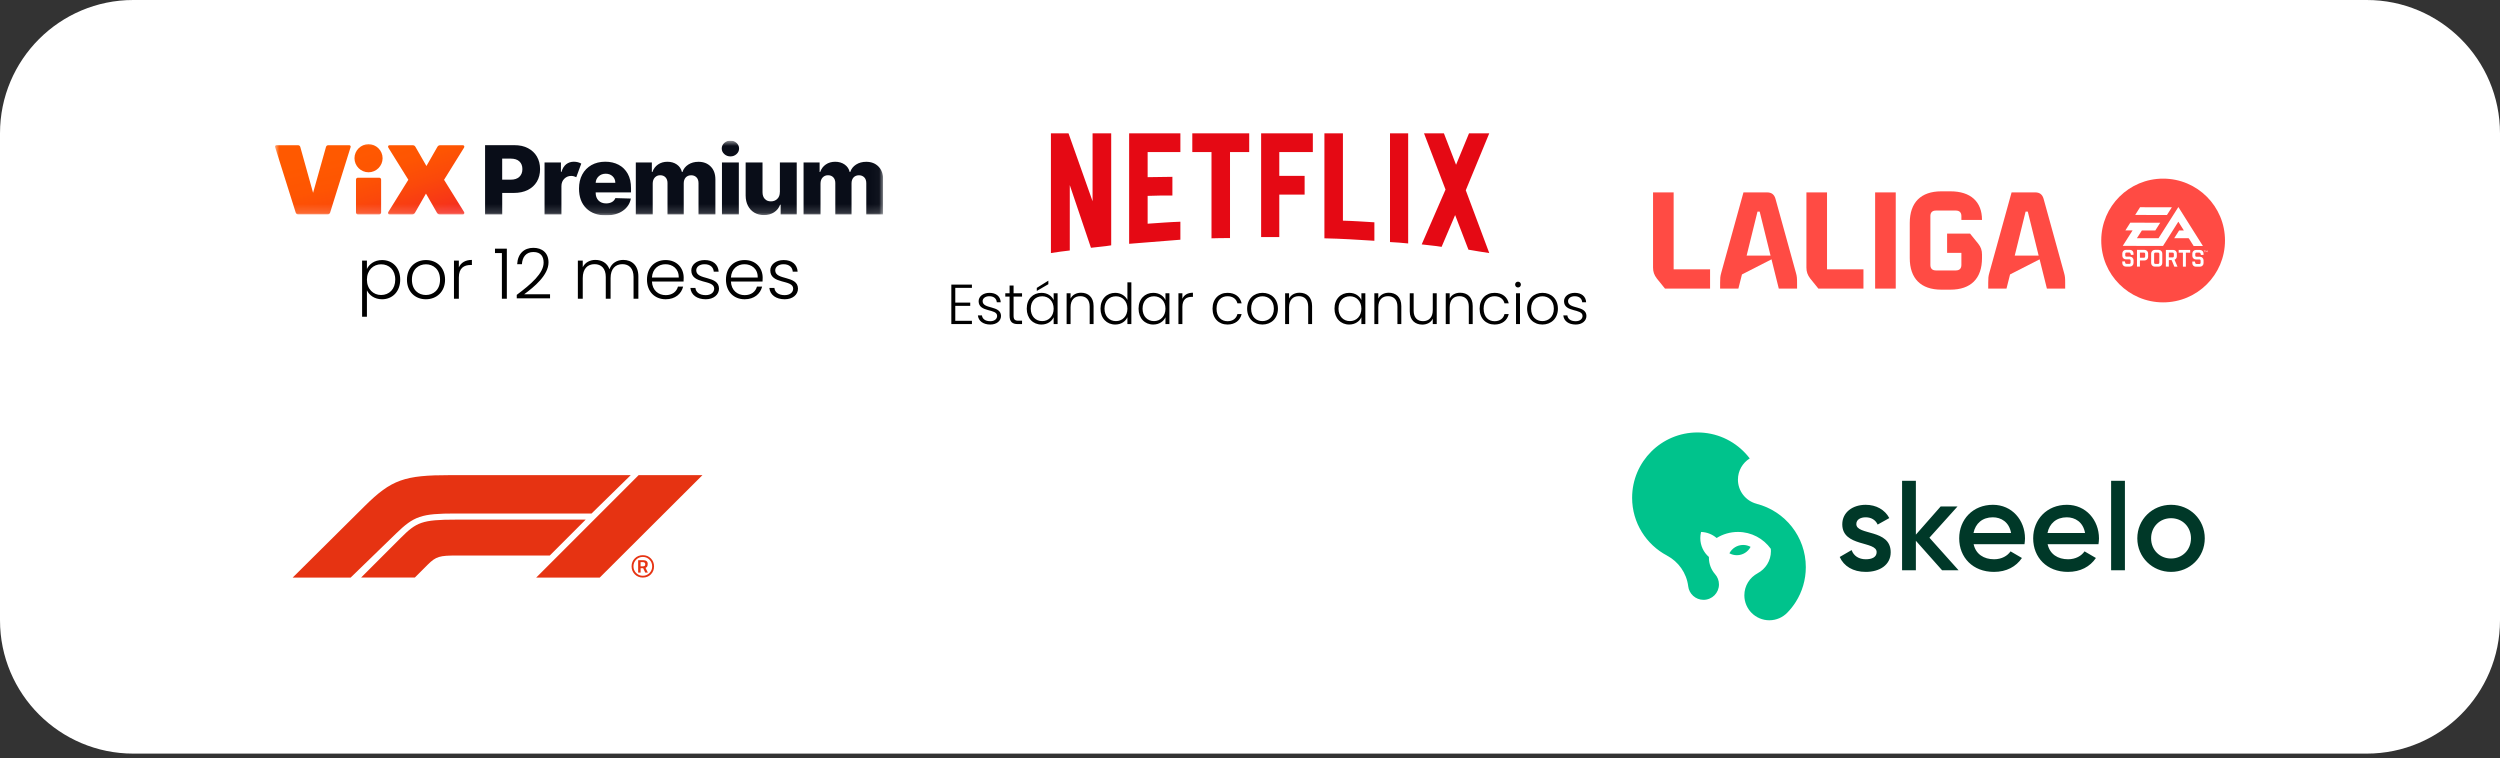 <svg xmlns="http://www.w3.org/2000/svg" width="300" height="91" viewBox="0 0 300 91" fill="none"><rect x="0" y="0" width="300" height="91" fill="#333333" stroke="none"/><path d="M0 16C0 7.163 7.163 0 16 0H284C292.837 0 300 7.163 300 16V74.433C300 83.269 292.837 90.433 284 90.433H16C7.163 90.433 0 83.269 0 74.433V16Z" fill="white"></path><g clip-path="url(#clip0_3051_4279)"><mask id="mask0_3051_4279" style="mask-type:luminance" maskUnits="userSpaceOnUse" x="33" y="16" width="73" height="10"><path d="M105.974 16.873H33V25.845H105.974V16.873Z" fill="white"></path></mask><g mask="url(#mask0_3051_4279)"><path d="M58.209 25.727V17.415H61.711C62.345 17.415 62.897 17.538 63.358 17.78C63.818 18.021 64.179 18.358 64.43 18.791C64.68 19.224 64.808 19.725 64.808 20.295C64.808 20.864 64.68 21.37 64.425 21.799C64.17 22.227 63.805 22.56 63.335 22.797C62.865 23.034 62.304 23.152 61.657 23.152H60.266V25.731H58.213L58.209 25.727ZM60.261 21.562H61.273C61.734 21.562 62.085 21.448 62.327 21.215C62.569 20.983 62.687 20.678 62.687 20.29C62.687 19.903 62.569 19.598 62.327 19.37C62.085 19.142 61.734 19.033 61.273 19.033H60.261V21.562Z" fill="#090D18"></path><path d="M65.346 25.727V19.493H67.312V20.628H67.38C67.494 20.217 67.686 19.912 67.946 19.707C68.21 19.506 68.511 19.406 68.863 19.406C69.031 19.406 69.191 19.429 69.341 19.465C69.492 19.506 69.629 19.561 69.752 19.634L69.154 21.265C69.068 21.224 68.972 21.188 68.872 21.156C68.771 21.124 68.657 21.11 68.539 21.11C68.22 21.11 67.946 21.224 67.718 21.448C67.49 21.671 67.371 21.972 67.371 22.341V25.727H65.346Z" fill="#090D18"></path><path d="M72.702 25.845C71.704 25.845 70.915 25.558 70.344 24.988C69.77 24.419 69.482 23.635 69.482 22.632C69.482 21.99 69.61 21.425 69.87 20.942C70.13 20.459 70.495 20.081 70.969 19.812C71.444 19.543 72 19.406 72.639 19.406C73.241 19.406 73.774 19.529 74.239 19.775C74.705 20.021 75.065 20.381 75.329 20.851C75.594 21.325 75.722 21.903 75.722 22.587V23.084H71.48V23.138C71.48 23.521 71.594 23.826 71.818 24.059C72.041 24.291 72.351 24.41 72.739 24.41C73.003 24.41 73.236 24.355 73.432 24.245C73.628 24.136 73.765 23.977 73.843 23.772L75.704 23.826C75.59 24.437 75.266 24.929 74.741 25.294C74.217 25.663 73.537 25.845 72.702 25.845ZM71.48 21.935H73.838C73.838 21.616 73.724 21.352 73.51 21.151C73.295 20.946 73.017 20.846 72.684 20.846C72.351 20.846 72.064 20.951 71.84 21.161C71.617 21.37 71.494 21.63 71.48 21.94V21.935Z" fill="#090D18"></path><path d="M76.297 25.727V19.493H78.222V20.637H78.29C78.422 20.259 78.646 19.958 78.965 19.739C79.28 19.52 79.658 19.411 80.091 19.411C80.525 19.411 80.912 19.52 81.227 19.744C81.542 19.967 81.743 20.263 81.829 20.637H81.898C82.016 20.268 82.249 19.972 82.596 19.748C82.942 19.525 83.348 19.416 83.818 19.416C84.42 19.416 84.908 19.602 85.282 19.981C85.656 20.354 85.847 20.874 85.847 21.535V25.731H83.822V21.99C83.822 21.68 83.74 21.443 83.576 21.279C83.412 21.115 83.202 21.033 82.942 21.033C82.664 21.033 82.445 21.125 82.285 21.298C82.126 21.475 82.048 21.712 82.048 22.009V25.731H80.101V21.968C80.101 21.676 80.019 21.448 79.859 21.279C79.699 21.111 79.49 21.029 79.225 21.029C78.96 21.029 78.746 21.12 78.577 21.302C78.409 21.485 78.326 21.73 78.326 22.04V25.727H76.301H76.297Z" fill="#090D18"></path><path d="M87.649 18.769C87.366 18.769 87.12 18.677 86.915 18.491C86.709 18.304 86.609 18.081 86.609 17.821C86.609 17.561 86.709 17.333 86.915 17.151C87.12 16.969 87.361 16.873 87.649 16.873C87.936 16.873 88.182 16.964 88.383 17.151C88.584 17.333 88.689 17.557 88.689 17.821C88.689 18.085 88.588 18.308 88.383 18.491C88.182 18.677 87.936 18.769 87.649 18.769ZM86.636 25.727V19.493H88.661V25.727H86.636Z" fill="#090D18"></path><path d="M93.587 23.038V19.498H95.607V25.731H93.678V24.569H93.61C93.468 24.952 93.231 25.253 92.889 25.476C92.552 25.7 92.141 25.809 91.667 25.809C91.229 25.809 90.85 25.713 90.522 25.517C90.194 25.321 89.938 25.048 89.756 24.697C89.573 24.346 89.482 23.936 89.478 23.467V19.493H91.503V23.075C91.503 23.412 91.598 23.681 91.776 23.872C91.954 24.068 92.2 24.164 92.51 24.164C92.821 24.164 93.067 24.068 93.272 23.868C93.482 23.672 93.582 23.394 93.582 23.029L93.587 23.038Z" fill="#090D18"></path><path d="M96.428 25.727V19.493H98.353V20.637H98.421C98.554 20.259 98.777 19.958 99.096 19.739C99.411 19.52 99.79 19.411 100.223 19.411C100.656 19.411 101.044 19.52 101.359 19.744C101.673 19.967 101.874 20.263 101.961 20.637H102.029C102.148 20.268 102.38 19.972 102.727 19.748C103.073 19.525 103.479 19.416 103.949 19.416C104.551 19.416 105.039 19.602 105.413 19.981C105.787 20.359 105.979 20.874 105.979 21.535V25.731H103.954V21.99C103.954 21.68 103.872 21.443 103.707 21.279C103.543 21.115 103.333 21.033 103.078 21.033C102.8 21.033 102.581 21.125 102.421 21.298C102.262 21.475 102.184 21.712 102.184 22.009V25.731H100.237V21.968C100.237 21.676 100.154 21.448 99.995 21.279C99.835 21.111 99.625 21.029 99.361 21.029C99.096 21.029 98.882 21.12 98.713 21.302C98.544 21.485 98.462 21.73 98.462 22.04V25.727H96.437H96.428Z" fill="#090D18"></path><path d="M45.734 25.49C45.734 25.631 45.638 25.727 45.497 25.727H42.956C42.815 25.727 42.719 25.631 42.719 25.49V21.562C42.719 21.421 42.815 21.325 42.956 21.325H45.497C45.638 21.325 45.734 21.421 45.734 21.562V25.49ZM42.537 18.988C42.537 18.063 43.298 17.302 44.224 17.302C45.15 17.302 45.912 18.063 45.912 18.988C45.912 19.913 45.15 20.674 44.224 20.674C43.298 20.674 42.537 19.913 42.537 18.988Z" fill="url(#paint0_linear_3051_4279)"></path><path d="M35.741 17.42C35.897 17.42 36.001 17.502 36.038 17.643L37.57 23.139L39.116 17.643C39.153 17.502 39.258 17.42 39.413 17.42H41.908C42.026 17.42 42.108 17.538 42.077 17.643L39.618 25.499C39.568 25.654 39.463 25.722 39.308 25.722H35.792C35.636 25.722 35.532 25.649 35.481 25.499L33.009 17.643C32.973 17.538 33.06 17.42 33.178 17.42H35.746H35.741Z" fill="url(#paint1_linear_3051_4279)"></path><path d="M46.601 25.431L49 21.571L46.601 17.716C46.519 17.575 46.587 17.42 46.756 17.42H49.474C49.666 17.42 49.77 17.479 49.852 17.62L51.171 19.922L52.489 17.62C52.571 17.479 52.68 17.42 52.867 17.42H55.531C55.7 17.42 55.768 17.575 55.686 17.716L53.287 21.576L55.686 25.435C55.768 25.576 55.7 25.731 55.531 25.731H52.812C52.621 25.731 52.516 25.672 52.434 25.531L51.116 23.23L49.798 25.531C49.716 25.672 49.606 25.731 49.419 25.731H46.756C46.587 25.731 46.519 25.576 46.601 25.435V25.431Z" fill="url(#paint2_linear_3051_4279)"></path></g></g><path d="M44.03 32.277C44.298 31.7 44.935 31.206 45.847 31.206C47.095 31.206 48.025 32.118 48.025 33.55C48.025 34.982 47.095 35.912 45.847 35.912C44.935 35.912 44.298 35.409 44.03 34.84V38.005H43.452V31.273H44.03V32.277ZM47.43 33.55C47.43 32.386 46.693 31.716 45.73 31.716C44.801 31.716 44.03 32.42 44.03 33.559C44.03 34.697 44.801 35.401 45.73 35.401C46.693 35.401 47.43 34.706 47.43 33.55ZM53.407 33.559C53.407 35.007 52.394 35.912 51.105 35.912C49.815 35.912 48.835 35.007 48.835 33.559C48.835 32.102 49.84 31.206 51.121 31.206C52.411 31.206 53.407 32.102 53.407 33.559ZM49.43 33.559C49.43 34.815 50.234 35.401 51.105 35.401C51.967 35.401 52.805 34.815 52.805 33.559C52.805 32.303 51.984 31.716 51.113 31.716C50.242 31.716 49.43 32.303 49.43 33.559ZM55.062 33.291V35.845H54.476V31.273H55.062V32.085C55.313 31.524 55.841 31.189 56.628 31.189V31.8H56.469C55.707 31.8 55.062 32.143 55.062 33.291ZM60.227 35.845V30.368H59.398V29.84H60.821V35.845H60.227ZM62.01 35.803V35.384C63.735 34.094 65.234 32.797 65.234 31.515C65.234 30.82 64.933 30.242 64.003 30.242C63.116 30.242 62.68 30.862 62.63 31.7H62.061C62.128 30.435 62.898 29.74 64.003 29.74C65.05 29.74 65.821 30.335 65.821 31.49C65.821 33.023 64.087 34.438 62.906 35.309H66.005V35.803H62.01ZM76.026 35.845V33.232C76.026 32.219 75.498 31.7 74.686 31.7C73.857 31.7 73.271 32.252 73.271 33.366V35.845H72.693V33.232C72.693 32.219 72.157 31.7 71.345 31.7C70.507 31.7 69.93 32.252 69.93 33.366V35.845H69.343V31.273H69.93V32.06C70.223 31.482 70.8 31.189 71.445 31.189C72.207 31.189 72.861 31.549 73.137 32.311C73.388 31.566 74.058 31.189 74.787 31.189C75.8 31.189 76.604 31.825 76.604 33.165V35.845H76.026ZM79.857 31.708C79.028 31.708 78.299 32.244 78.232 33.307H81.448C81.473 32.244 80.703 31.708 79.857 31.708ZM81.975 34.396C81.766 35.258 81.029 35.912 79.882 35.912C78.584 35.912 77.638 35.007 77.638 33.559C77.638 32.102 78.567 31.206 79.882 31.206C81.222 31.206 82.042 32.16 82.042 33.324C82.042 33.508 82.042 33.626 82.026 33.785H78.232C78.282 34.857 79.028 35.418 79.882 35.418C80.661 35.418 81.188 35.007 81.356 34.396H81.975ZM86.28 34.63C86.28 35.367 85.635 35.912 84.689 35.912C83.651 35.912 82.922 35.392 82.847 34.555H83.45C83.5 35.058 83.936 35.418 84.681 35.418C85.334 35.418 85.703 35.066 85.703 34.63C85.703 33.5 82.956 34.161 82.956 32.445C82.956 31.767 83.601 31.206 84.564 31.206C85.543 31.206 86.188 31.725 86.238 32.604H85.652C85.619 32.093 85.242 31.708 84.547 31.708C83.936 31.708 83.55 32.035 83.55 32.437C83.55 33.676 86.255 33.014 86.28 34.63ZM89.335 31.708C88.506 31.708 87.777 32.244 87.71 33.307H90.926C90.951 32.244 90.181 31.708 89.335 31.708ZM91.454 34.396C91.244 35.258 90.507 35.912 89.36 35.912C88.062 35.912 87.116 35.007 87.116 33.559C87.116 32.102 88.045 31.206 89.36 31.206C90.7 31.206 91.52 32.16 91.52 33.324C91.52 33.508 91.52 33.626 91.504 33.785H87.71C87.76 34.857 88.506 35.418 89.36 35.418C90.139 35.418 90.666 35.007 90.834 34.396H91.454ZM95.758 34.63C95.758 35.367 95.114 35.912 94.167 35.912C93.129 35.912 92.4 35.392 92.325 34.555H92.928C92.978 35.058 93.414 35.418 94.159 35.418C94.812 35.418 95.181 35.066 95.181 34.63C95.181 33.5 92.434 34.161 92.434 32.445C92.434 31.767 93.079 31.206 94.042 31.206C95.022 31.206 95.666 31.725 95.716 32.604H95.13C95.097 32.093 94.72 31.708 94.025 31.708C93.414 31.708 93.028 32.035 93.028 32.437C93.028 33.676 95.733 33.014 95.758 34.63Z" fill="black"></path><path d="M116.63 34.153V34.545H114.634V36.312H116.427V36.704H114.634V38.498H116.63V38.891H114.16V34.153H116.63ZM120.122 37.909C120.122 38.505 119.601 38.945 118.836 38.945C117.997 38.945 117.408 38.525 117.347 37.848H117.835C117.875 38.254 118.227 38.545 118.83 38.545C119.358 38.545 119.655 38.261 119.655 37.909C119.655 36.995 117.435 37.53 117.435 36.143C117.435 35.594 117.957 35.141 118.735 35.141C119.527 35.141 120.048 35.561 120.089 36.271H119.615C119.588 35.858 119.283 35.547 118.721 35.547C118.227 35.547 117.916 35.811 117.916 36.136C117.916 37.138 120.102 36.603 120.122 37.909ZM121.15 37.889V35.594H120.635V35.195H121.15V34.268H121.63V35.195H122.645V35.594H121.63V37.889C121.63 38.342 121.786 38.484 122.212 38.484H122.645V38.891H122.138C121.495 38.891 121.15 38.627 121.15 37.889ZM123.21 37.036C123.21 35.879 123.961 35.141 124.977 35.141C125.721 35.141 126.229 35.54 126.439 36.007V35.195H126.912V38.891H126.439V38.072C126.222 38.545 125.708 38.945 124.97 38.945C123.961 38.945 123.21 38.194 123.21 37.036ZM126.439 37.043C126.439 36.122 125.823 35.554 125.065 35.554C124.286 35.554 123.691 36.095 123.691 37.036C123.691 37.97 124.286 38.532 125.065 38.532C125.823 38.532 126.439 37.963 126.439 37.043ZM124.415 34.545L125.802 33.679V34.105L124.415 34.911V34.545ZM130.762 38.891V36.779C130.762 35.96 130.316 35.54 129.639 35.54C128.948 35.54 128.468 35.974 128.468 36.874V38.891H127.994V35.195H128.468V35.825C128.705 35.364 129.179 35.127 129.727 35.127C130.566 35.127 131.229 35.642 131.229 36.725V38.891H130.762ZM132.061 37.036C132.061 35.879 132.812 35.141 133.834 35.141C134.497 35.141 135.052 35.506 135.289 35.994V33.882H135.763V38.891H135.289V38.065C135.073 38.552 134.558 38.945 133.827 38.945C132.812 38.945 132.061 38.194 132.061 37.036ZM135.289 37.043C135.289 36.122 134.673 35.554 133.915 35.554C133.137 35.554 132.541 36.095 132.541 37.036C132.541 37.97 133.137 38.532 133.915 38.532C134.673 38.532 135.289 37.963 135.289 37.043ZM136.628 37.036C136.628 35.879 137.379 35.141 138.394 35.141C139.139 35.141 139.647 35.54 139.856 36.007V35.195H140.33V38.891H139.856V38.072C139.64 38.545 139.125 38.945 138.388 38.945C137.379 38.945 136.628 38.194 136.628 37.036ZM139.856 37.043C139.856 36.122 139.241 35.554 138.482 35.554C137.704 35.554 137.108 36.095 137.108 37.036C137.108 37.97 137.704 38.532 138.482 38.532C139.241 38.532 139.856 37.963 139.856 37.043ZM141.886 36.826V38.891H141.412V35.195H141.886V35.852C142.089 35.398 142.515 35.127 143.151 35.127V35.621H143.023C142.407 35.621 141.886 35.899 141.886 36.826ZM145.505 37.043C145.505 35.872 146.256 35.141 147.298 35.141C148.226 35.141 148.828 35.635 148.997 36.4H148.49C148.368 35.872 147.921 35.547 147.298 35.547C146.574 35.547 145.985 36.041 145.985 37.043C145.985 38.045 146.574 38.545 147.298 38.545C147.921 38.545 148.361 38.227 148.49 37.686H148.997C148.828 38.424 148.226 38.945 147.298 38.945C146.256 38.945 145.505 38.214 145.505 37.043ZM153.351 37.043C153.351 38.214 152.532 38.945 151.49 38.945C150.448 38.945 149.656 38.214 149.656 37.043C149.656 35.865 150.468 35.141 151.503 35.141C152.546 35.141 153.351 35.865 153.351 37.043ZM150.136 37.043C150.136 38.058 150.786 38.532 151.49 38.532C152.187 38.532 152.864 38.058 152.864 37.043C152.864 36.028 152.201 35.554 151.497 35.554C150.793 35.554 150.136 36.028 150.136 37.043ZM156.983 38.891V36.779C156.983 35.96 156.536 35.54 155.86 35.54C155.169 35.54 154.689 35.974 154.689 36.874V38.891H154.215V35.195H154.689V35.825C154.926 35.364 155.399 35.127 155.948 35.127C156.787 35.127 157.45 35.642 157.45 36.725V38.891H156.983ZM160.139 37.036C160.139 35.879 160.89 35.141 161.905 35.141C162.65 35.141 163.157 35.54 163.367 36.007V35.195H163.841V38.891H163.367V38.072C163.151 38.545 162.636 38.945 161.898 38.945C160.89 38.945 160.139 38.194 160.139 37.036ZM163.367 37.043C163.367 36.122 162.751 35.554 161.993 35.554C161.215 35.554 160.619 36.095 160.619 37.036C160.619 37.97 161.215 38.532 161.993 38.532C162.751 38.532 163.367 37.963 163.367 37.043ZM167.691 38.891V36.779C167.691 35.96 167.244 35.54 166.567 35.54C165.877 35.54 165.396 35.974 165.396 36.874V38.891H164.923V35.195H165.396V35.825C165.633 35.364 166.107 35.127 166.655 35.127C167.495 35.127 168.158 35.642 168.158 36.725V38.891H167.691ZM172.407 35.195V38.891H171.933V38.241C171.71 38.708 171.223 38.952 170.674 38.952C169.835 38.952 169.172 38.437 169.172 37.354V35.195H169.639V37.3C169.639 38.119 170.086 38.539 170.762 38.539C171.453 38.539 171.933 38.105 171.933 37.205V35.195H172.407ZM176.257 38.891V36.779C176.257 35.96 175.81 35.54 175.134 35.54C174.443 35.54 173.963 35.974 173.963 36.874V38.891H173.489V35.195H173.963V35.825C174.2 35.364 174.673 35.127 175.222 35.127C176.061 35.127 176.724 35.642 176.724 36.725V38.891H176.257ZM177.555 37.043C177.555 35.872 178.307 35.141 179.349 35.141C180.276 35.141 180.879 35.635 181.048 36.4H180.54C180.418 35.872 179.972 35.547 179.349 35.547C178.625 35.547 178.036 36.041 178.036 37.043C178.036 38.045 178.625 38.545 179.349 38.545C179.972 38.545 180.412 38.227 180.54 37.686H181.048C180.879 38.424 180.276 38.945 179.349 38.945C178.307 38.945 177.555 38.214 177.555 37.043ZM181.923 38.891V35.195H182.397V38.891H181.923ZM182.16 34.498C181.97 34.498 181.815 34.349 181.815 34.146C181.815 33.943 181.97 33.801 182.16 33.801C182.349 33.801 182.505 33.943 182.505 34.146C182.505 34.349 182.349 34.498 182.16 34.498ZM186.948 37.043C186.948 38.214 186.129 38.945 185.087 38.945C184.045 38.945 183.253 38.214 183.253 37.043C183.253 35.865 184.065 35.141 185.101 35.141C186.143 35.141 186.948 35.865 186.948 37.043ZM183.733 37.043C183.733 38.058 184.383 38.532 185.087 38.532C185.784 38.532 186.461 38.058 186.461 37.043C186.461 36.028 185.798 35.554 185.094 35.554C184.39 35.554 183.733 36.028 183.733 37.043ZM190.371 37.909C190.371 38.505 189.849 38.945 189.085 38.945C188.245 38.945 187.656 38.525 187.596 37.848H188.083C188.123 38.254 188.475 38.545 189.078 38.545C189.606 38.545 189.904 38.261 189.904 37.909C189.904 36.995 187.683 37.53 187.683 36.143C187.683 35.594 188.205 35.141 188.983 35.141C189.775 35.141 190.296 35.561 190.337 36.271H189.863C189.836 35.858 189.531 35.547 188.969 35.547C188.475 35.547 188.164 35.811 188.164 36.136C188.164 37.138 190.35 36.603 190.371 37.909Z" fill="black"></path><g clip-path="url(#clip1_3051_4279)"><path d="M133.344 29.44C132.553 29.58 131.748 29.622 130.915 29.734L128.374 22.215V30.057C127.583 30.141 126.861 30.253 126.111 30.366V16H128.221L131.109 24.151V16H133.344V29.44ZM137.717 21.261C138.578 21.261 139.896 21.219 140.688 21.219V23.463C139.702 23.463 138.55 23.463 137.717 23.506V26.845C139.022 26.76 140.327 26.648 141.646 26.606V28.766L135.496 29.257V16H141.646V18.245H137.717V21.261ZM149.905 18.245H147.601V28.57C146.851 28.57 146.102 28.57 145.38 28.598V18.245H143.076V16H149.906L149.905 18.245ZM153.515 21.107H156.555V23.351H153.515V28.444H151.335V16H157.541V18.245H153.515V21.107ZM161.15 26.48C162.413 26.508 163.69 26.606 164.926 26.676V28.893C162.941 28.766 160.956 28.64 158.929 28.598V16H161.15V26.48ZM166.8 29.047C167.508 29.089 168.258 29.131 168.98 29.215V16H166.8V29.047ZM178.711 16L175.893 22.832L178.711 30.366C177.878 30.253 177.045 30.099 176.212 29.959L174.616 25.806L172.992 29.622C172.186 29.482 171.409 29.44 170.604 29.328L173.464 22.748L170.882 16H173.269L174.727 19.774L176.282 16H178.711Z" fill="#E50914"></path></g><g clip-path="url(#clip2_3051_4279)"><path d="M198.365 32.109V23.088H200.838V32.323H205.209V34.632H199.799L198.826 33.428C198.496 32.999 198.365 32.604 198.365 32.108" fill="#FF4B44"></path><path d="M206.544 32.752L209.216 23.088H212.053C212.581 23.088 212.911 23.335 213.059 23.863L215.516 32.752C215.631 33.148 215.648 33.411 215.648 33.922V34.632H213.454L212.581 31.119L209.035 32.933L208.606 34.632H206.413V33.922C206.413 33.411 206.43 33.148 206.545 32.752M212.465 30.674L211.162 25.396H210.898L209.595 30.674H212.464H212.465Z" fill="#FF4B44"></path><path d="M216.77 32.109V23.088H219.243V32.323H223.614V34.632H218.204L217.231 33.428C216.901 32.999 216.77 32.604 216.77 32.108" fill="#FF4B44"></path><path d="M227.489 23.088H225.016V34.632H227.489V23.088Z" fill="#FF4B44"></path><path d="M229.171 30.967V26.752C229.171 24.295 230.507 22.959 232.965 22.959H234.047C236.472 22.959 237.841 24.196 237.841 26.39H235.367V25.928C235.367 25.499 235.136 25.268 234.707 25.268H232.305C231.876 25.268 231.645 25.499 231.645 25.928V31.792C231.645 32.221 231.876 32.452 232.305 32.452H234.707C235.136 32.452 235.367 32.221 235.367 31.792V30.341H233.652V28.032H236.406L237.379 29.235C237.709 29.648 237.841 30.027 237.841 30.555V30.967C237.841 33.424 236.505 34.76 234.047 34.76H232.965C230.507 34.76 229.171 33.424 229.171 30.967Z" fill="#FF4B44"></path><path d="M238.718 32.752L241.39 23.087H244.226C244.754 23.087 245.084 23.334 245.232 23.862L247.689 32.751C247.805 33.147 247.821 33.41 247.821 33.921V34.631H245.628L244.753 31.118L241.208 32.932L240.779 34.631H238.586V33.921C238.586 33.41 238.602 33.147 238.718 32.751M244.638 30.673L243.335 25.396H243.071L241.768 30.673H244.638H244.638Z" fill="#FF4B44"></path><path d="M260.724 30.314H260.26L260.259 30.888H260.723C260.764 30.888 260.798 30.873 260.824 30.844C260.85 30.813 260.862 30.774 260.863 30.727V30.48C260.863 30.432 260.851 30.392 260.825 30.362C260.799 30.33 260.765 30.315 260.724 30.315" fill="#FF4B44"></path><path d="M258.978 30.312H258.638C258.593 30.312 258.56 30.327 258.533 30.358C258.507 30.39 258.495 30.428 258.495 30.476L258.493 31.505C258.493 31.551 258.505 31.59 258.531 31.621C258.558 31.654 258.592 31.67 258.636 31.671H258.975C259.017 31.671 259.051 31.654 259.077 31.622C259.105 31.59 259.118 31.552 259.119 31.505L259.12 30.478C259.12 30.43 259.106 30.39 259.079 30.36C259.053 30.328 259.018 30.313 258.978 30.313" fill="#FF4B44"></path><path d="M257.277 30.31H256.793L256.792 30.931H257.276C257.317 30.931 257.352 30.916 257.378 30.885C257.405 30.853 257.419 30.815 257.419 30.767V30.474C257.419 30.425 257.406 30.387 257.379 30.356C257.353 30.325 257.318 30.31 257.277 30.31Z" fill="#FF4B44"></path><path d="M259.586 21.436C255.486 21.43 252.157 24.749 252.15 28.849C252.145 32.95 255.464 36.278 259.564 36.285C263.664 36.291 266.993 32.971 266.999 28.871C267.005 24.771 263.686 21.441 259.586 21.436ZM256.806 24.867L260.623 24.873L260.036 25.798L256.221 25.795L256.806 24.867ZM256.022 31.562C256.022 31.68 255.981 31.781 255.899 31.864C255.816 31.947 255.715 31.989 255.598 31.989H255.094C254.975 31.988 254.875 31.947 254.795 31.868C254.715 31.788 254.676 31.689 254.676 31.567V31.369H254.986L255.031 31.553C255.051 31.629 255.104 31.668 255.189 31.668H255.53C255.572 31.668 255.607 31.653 255.634 31.622C255.66 31.591 255.672 31.551 255.672 31.504V31.285C255.672 31.178 255.625 31.123 255.531 31.123H255.104C254.987 31.122 254.885 31.081 254.801 30.998C254.719 30.914 254.678 30.813 254.678 30.695V30.406C254.678 30.29 254.72 30.19 254.802 30.108C254.886 30.025 254.988 29.983 255.104 29.983H255.601C255.718 29.984 255.817 30.025 255.899 30.104C255.979 30.184 256.019 30.283 256.018 30.403V30.583H255.71L255.665 30.419C255.64 30.342 255.587 30.303 255.508 30.303H255.172C255.129 30.303 255.094 30.318 255.069 30.349C255.041 30.381 255.029 30.42 255.029 30.468V30.637C255.029 30.742 255.076 30.795 255.172 30.795H255.6C255.715 30.796 255.816 30.838 255.899 30.923C255.983 31.007 256.024 31.107 256.024 31.223V31.562L256.022 31.562ZM257.773 30.83C257.773 30.948 257.731 31.049 257.649 31.131C257.564 31.214 257.462 31.255 257.345 31.255H256.792L256.792 31.99H256.437L256.44 29.985L257.347 29.986C257.464 29.986 257.566 30.027 257.65 30.111C257.733 30.193 257.774 30.294 257.774 30.409V30.83H257.773ZM259.471 31.564C259.471 31.686 259.431 31.787 259.346 31.869C259.262 31.952 259.163 31.994 259.044 31.994H258.565C258.445 31.993 258.344 31.951 258.261 31.867C258.178 31.785 258.136 31.684 258.137 31.562L258.138 30.41C258.138 30.294 258.181 30.194 258.264 30.113C258.347 30.029 258.449 29.988 258.568 29.988H259.047C259.167 29.989 259.265 30.03 259.349 30.113C259.434 30.194 259.474 30.295 259.474 30.412L259.473 31.564L259.471 31.564ZM259.562 29.512L254.729 29.506L255.908 27.65L255.045 27.649L255.633 26.721L259.228 26.727L258.639 27.654L257.028 27.652L256.431 28.58L259.026 28.583L261.404 24.842L264.35 29.518L263.235 29.517L262.65 28.588L260.905 28.586L261.493 27.657H262.065L261.401 26.602L259.563 29.512H259.562ZM260.92 31.997L260.595 31.211H260.259L260.257 31.995H259.902L259.905 29.989L260.792 29.991C260.91 29.991 261.011 30.032 261.094 30.116C261.177 30.198 261.218 30.299 261.218 30.414V30.764C261.218 30.855 261.192 30.938 261.142 31.011C261.09 31.083 261.024 31.134 260.947 31.168L261.298 31.997H260.92V31.997ZM262.821 30.318H262.307L262.304 31.999H261.949L261.951 30.317H261.441V29.992L262.82 29.995V30.319L262.821 30.318ZM264.426 31.575C264.426 31.693 264.385 31.794 264.302 31.877C264.219 31.96 264.118 32.002 263.999 32.002H263.497C263.377 32.001 263.279 31.96 263.197 31.881C263.117 31.801 263.077 31.702 263.077 31.58V31.381H263.386L263.432 31.566C263.454 31.642 263.505 31.681 263.591 31.681H263.931C263.974 31.681 264.01 31.667 264.035 31.635C264.06 31.604 264.073 31.563 264.073 31.517V31.298C264.073 31.191 264.027 31.136 263.932 31.136H263.504C263.386 31.135 263.285 31.094 263.203 31.01C263.121 30.926 263.078 30.825 263.079 30.707V30.418C263.079 30.302 263.122 30.202 263.205 30.12C263.286 30.036 263.389 29.995 263.507 29.995H264.002C264.121 29.996 264.219 30.037 264.301 30.116C264.381 30.196 264.422 30.295 264.422 30.415V30.595H264.113L264.067 30.432C264.043 30.354 263.99 30.316 263.911 30.316H263.575C263.532 30.316 263.496 30.331 263.47 30.362C263.444 30.394 263.431 30.433 263.431 30.481V30.65C263.431 30.755 263.479 30.808 263.573 30.808H264C264.116 30.809 264.216 30.851 264.299 30.936C264.385 31.021 264.426 31.121 264.426 31.237V31.576V31.575ZM264.645 30.096H264.57V30.256H264.532V30.096H264.457V30.062H264.646V30.096L264.645 30.096ZM264.87 30.257V30.137C264.87 30.132 264.87 30.125 264.872 30.116C264.868 30.124 264.868 30.131 264.863 30.137L264.801 30.232H264.795L264.732 30.135C264.729 30.13 264.724 30.122 264.721 30.116C264.721 30.123 264.724 30.13 264.724 30.137V30.256H264.692V30.062H264.724L264.8 30.18L264.877 30.062H264.907V30.256H264.871L264.87 30.257Z" fill="#FF4B44"></path></g><g clip-path="url(#clip3_3051_4279)"><path d="M47.529 64.021L42.076 69.31H35.12L43.772 60.721C46.989 57.539 48.541 57.016 54.026 57.016H75.691L70.988 61.62H54.646C50.547 61.62 49.677 61.936 47.529 64.021ZM70.287 62.354H54.744C50.616 62.354 49.971 62.669 48.098 64.541L43.33 69.308H49.778L51.312 67.773C52.327 66.758 52.779 66.663 54.822 66.663H65.973L70.282 62.354H70.287ZM71.968 69.31L84.295 57.016H76.637L64.343 69.31H71.966H71.968Z" fill="#E63312"></path><path d="M77.145 69.31C76.757 69.31 76.434 69.18 76.177 68.921C75.921 68.662 75.791 68.342 75.791 67.963C75.791 67.584 75.918 67.266 76.175 67.007C76.429 66.751 76.752 66.621 77.14 66.621C77.529 66.621 77.849 66.751 78.103 67.01C78.357 67.269 78.484 67.589 78.484 67.968C78.484 68.347 78.357 68.664 78.106 68.924C77.854 69.18 77.534 69.31 77.145 69.31ZM77.138 66.831C76.82 66.831 76.554 66.941 76.338 67.161C76.123 67.381 76.016 67.648 76.016 67.96C76.016 68.273 76.123 68.54 76.338 68.76C76.554 68.98 76.82 69.09 77.138 69.09C77.456 69.09 77.722 68.98 77.937 68.762C78.152 68.545 78.26 68.276 78.26 67.963C78.26 67.65 78.152 67.381 77.937 67.161C77.722 66.941 77.456 66.831 77.138 66.831ZM76.874 68.185V68.713H76.578V67.22H77.14C77.333 67.22 77.48 67.257 77.578 67.328C77.675 67.401 77.724 67.508 77.724 67.653C77.724 67.797 77.705 67.904 77.666 67.975C77.627 68.046 77.558 68.102 77.463 68.146L77.744 68.713H77.433L77.179 68.185H76.879H76.874ZM76.869 67.452V67.956H77.169C77.262 67.956 77.328 67.936 77.368 67.897C77.409 67.858 77.429 67.794 77.429 67.704C77.429 67.538 77.323 67.452 77.113 67.452H76.869Z" fill="#E63312"></path></g><g clip-path="url(#clip4_3051_4279)"><path fill-rule="evenodd" clip-rule="evenodd" d="M203.702 51.894C203.973 51.894 204.24 51.907 204.504 51.934C206.73 52.16 208.681 53.315 209.963 55.005L209.968 55.011C209.118 55.54 208.552 56.481 208.552 57.555C208.552 58.951 209.509 60.123 210.803 60.455L210.801 60.46C214.192 61.326 216.698 64.398 216.698 68.055C216.698 69.585 216.259 71.013 215.5 72.22C215.204 72.691 214.859 73.128 214.473 73.524L214.472 73.523C213.927 74.084 213.165 74.433 212.32 74.433C210.665 74.433 209.322 73.092 209.322 71.438C209.322 70.291 209.968 69.295 210.916 68.792L210.915 68.79C211.864 68.287 212.511 67.29 212.511 66.142C212.511 66.047 212.506 65.952 212.497 65.858C211.617 64.632 210.178 63.833 208.553 63.833C207.614 63.833 206.738 64.1 205.995 64.56L205.962 64.532C205.463 64.114 204.826 63.856 204.13 63.835L204.116 63.89C204.064 64.111 204.037 64.341 204.037 64.577C204.037 65.481 204.437 66.29 205.07 66.839C205.069 66.869 205.069 66.899 205.069 66.929C205.069 67.686 205.35 68.377 205.813 68.904L205.812 68.905C206.101 69.231 206.276 69.661 206.276 70.131C206.276 71.153 205.447 71.981 204.423 71.981C203.473 71.981 202.69 71.267 202.583 70.347L202.585 70.346C202.385 68.749 201.406 67.393 200.04 66.671L200.041 66.668C197.551 65.354 195.854 62.741 195.854 59.733C195.854 55.403 199.368 51.894 203.702 51.894ZM209.177 65.394C209.501 65.394 209.806 65.477 210.071 65.624C209.76 66.219 209.139 66.625 208.423 66.625C208.099 66.625 207.794 66.541 207.528 66.395C207.84 65.8 208.461 65.394 209.177 65.394Z" fill="#00C38C"></path><path fill-rule="evenodd" clip-rule="evenodd" d="M222.759 62.888C222.759 62.336 223.281 62.076 223.879 62.076C224.507 62.076 225.044 62.352 225.32 62.949L226.716 62.168C226.179 61.158 225.136 60.576 223.879 60.576C222.315 60.576 221.073 61.479 221.073 62.918C221.073 65.658 225.197 64.893 225.197 66.255C225.197 66.868 224.63 67.112 223.894 67.112C223.051 67.112 222.437 66.699 222.192 66.01L220.766 66.837C221.257 67.939 222.361 68.628 223.894 68.628C225.55 68.628 226.884 67.801 226.884 66.27C226.884 63.439 222.759 64.281 222.759 62.888ZM235.026 68.429L231.53 64.525L234.903 60.775H232.88L229.905 64.158V57.697H228.249V68.429H229.905V64.893L233.048 68.429H235.026ZM236.836 65.306H242.938C242.969 65.092 243 64.847 243 64.617C243 62.413 241.436 60.576 239.151 60.576C236.744 60.576 235.103 62.336 235.103 64.602C235.103 66.898 236.744 68.628 239.274 68.628C240.776 68.628 241.926 68 242.632 66.959L241.267 66.163C240.899 66.699 240.209 67.112 239.289 67.112C238.062 67.112 237.096 66.5 236.836 65.306ZM236.82 63.959C237.05 62.811 237.894 62.076 239.136 62.076C240.132 62.076 241.098 62.643 241.328 63.959H236.82ZM245.714 65.306H251.816C251.847 65.092 251.878 64.847 251.878 64.617C251.878 62.413 250.314 60.576 248.029 60.576C245.622 60.576 243.981 62.336 243.981 64.602C243.981 66.898 245.622 68.628 248.152 68.628C249.654 68.628 250.804 68 251.51 66.959L250.145 66.163C249.777 66.699 249.087 67.112 248.167 67.112C246.94 67.112 245.974 66.5 245.714 65.306ZM245.698 63.959C245.928 62.811 246.772 62.076 248.014 62.076C249.01 62.076 249.976 62.643 250.206 63.959H245.698ZM253.334 68.429H254.99V57.697H253.334V68.429ZM260.525 68.628C262.779 68.628 264.573 66.868 264.573 64.602C264.573 62.321 262.779 60.576 260.525 60.576C258.287 60.576 256.477 62.321 256.477 64.602C256.477 66.868 258.287 68.628 260.525 68.628ZM260.525 67.021C259.176 67.021 258.133 65.995 258.133 64.602C258.133 63.209 259.176 62.184 260.525 62.184C261.875 62.184 262.917 63.209 262.917 64.602C262.917 65.995 261.875 67.021 260.525 67.021Z" fill="#003828"></path></g><defs><linearGradient id="paint0_linear_3051_4279" x1="39.203" y1="6.393" x2="46.137" y2="27.791" gradientUnits="userSpaceOnUse"><stop offset="0.53" stop-color="#FF5900"></stop><stop offset="0.68" stop-color="#FE5502"></stop><stop offset="0.81" stop-color="#FB490A"></stop><stop offset="0.95" stop-color="#F73617"></stop><stop offset="1" stop-color="#F52D1F"></stop></linearGradient><linearGradient id="paint1_linear_3051_4279" x1="35.244" y1="7.755" x2="40.348" y2="29.657" gradientUnits="userSpaceOnUse"><stop offset="0.53" stop-color="#FF5900"></stop><stop offset="0.68" stop-color="#FE5502"></stop><stop offset="0.81" stop-color="#FB490A"></stop><stop offset="0.95" stop-color="#F73617"></stop><stop offset="1" stop-color="#F52D1F"></stop></linearGradient><linearGradient id="paint2_linear_3051_4279" x1="45.552" y1="4.337" x2="52.482" y2="25.735" gradientUnits="userSpaceOnUse"><stop offset="0.53" stop-color="#FF5900"></stop><stop offset="0.68" stop-color="#FE5502"></stop><stop offset="0.81" stop-color="#FB490A"></stop><stop offset="0.95" stop-color="#F73617"></stop><stop offset="1" stop-color="#F52D1F"></stop></linearGradient><clipPath id="clip0_3051_4279"><rect width="72.974" height="8.972" fill="white" transform="translate(33 16.873)"></rect></clipPath><clipPath id="clip1_3051_4279"><rect width="52.6" height="14.684" fill="white" transform="translate(126.111 16)"></rect></clipPath><clipPath id="clip2_3051_4279"><rect width="68.635" height="14.848" fill="white" transform="translate(198.365 21.436)"></rect></clipPath><clipPath id="clip3_3051_4279"><rect width="49.175" height="12.294" fill="white" transform="translate(35.12 57.016)"></rect></clipPath><clipPath id="clip4_3051_4279"><rect width="69.026" height="22.539" fill="white" transform="translate(195.854 51.894)"></rect></clipPath></defs></svg>